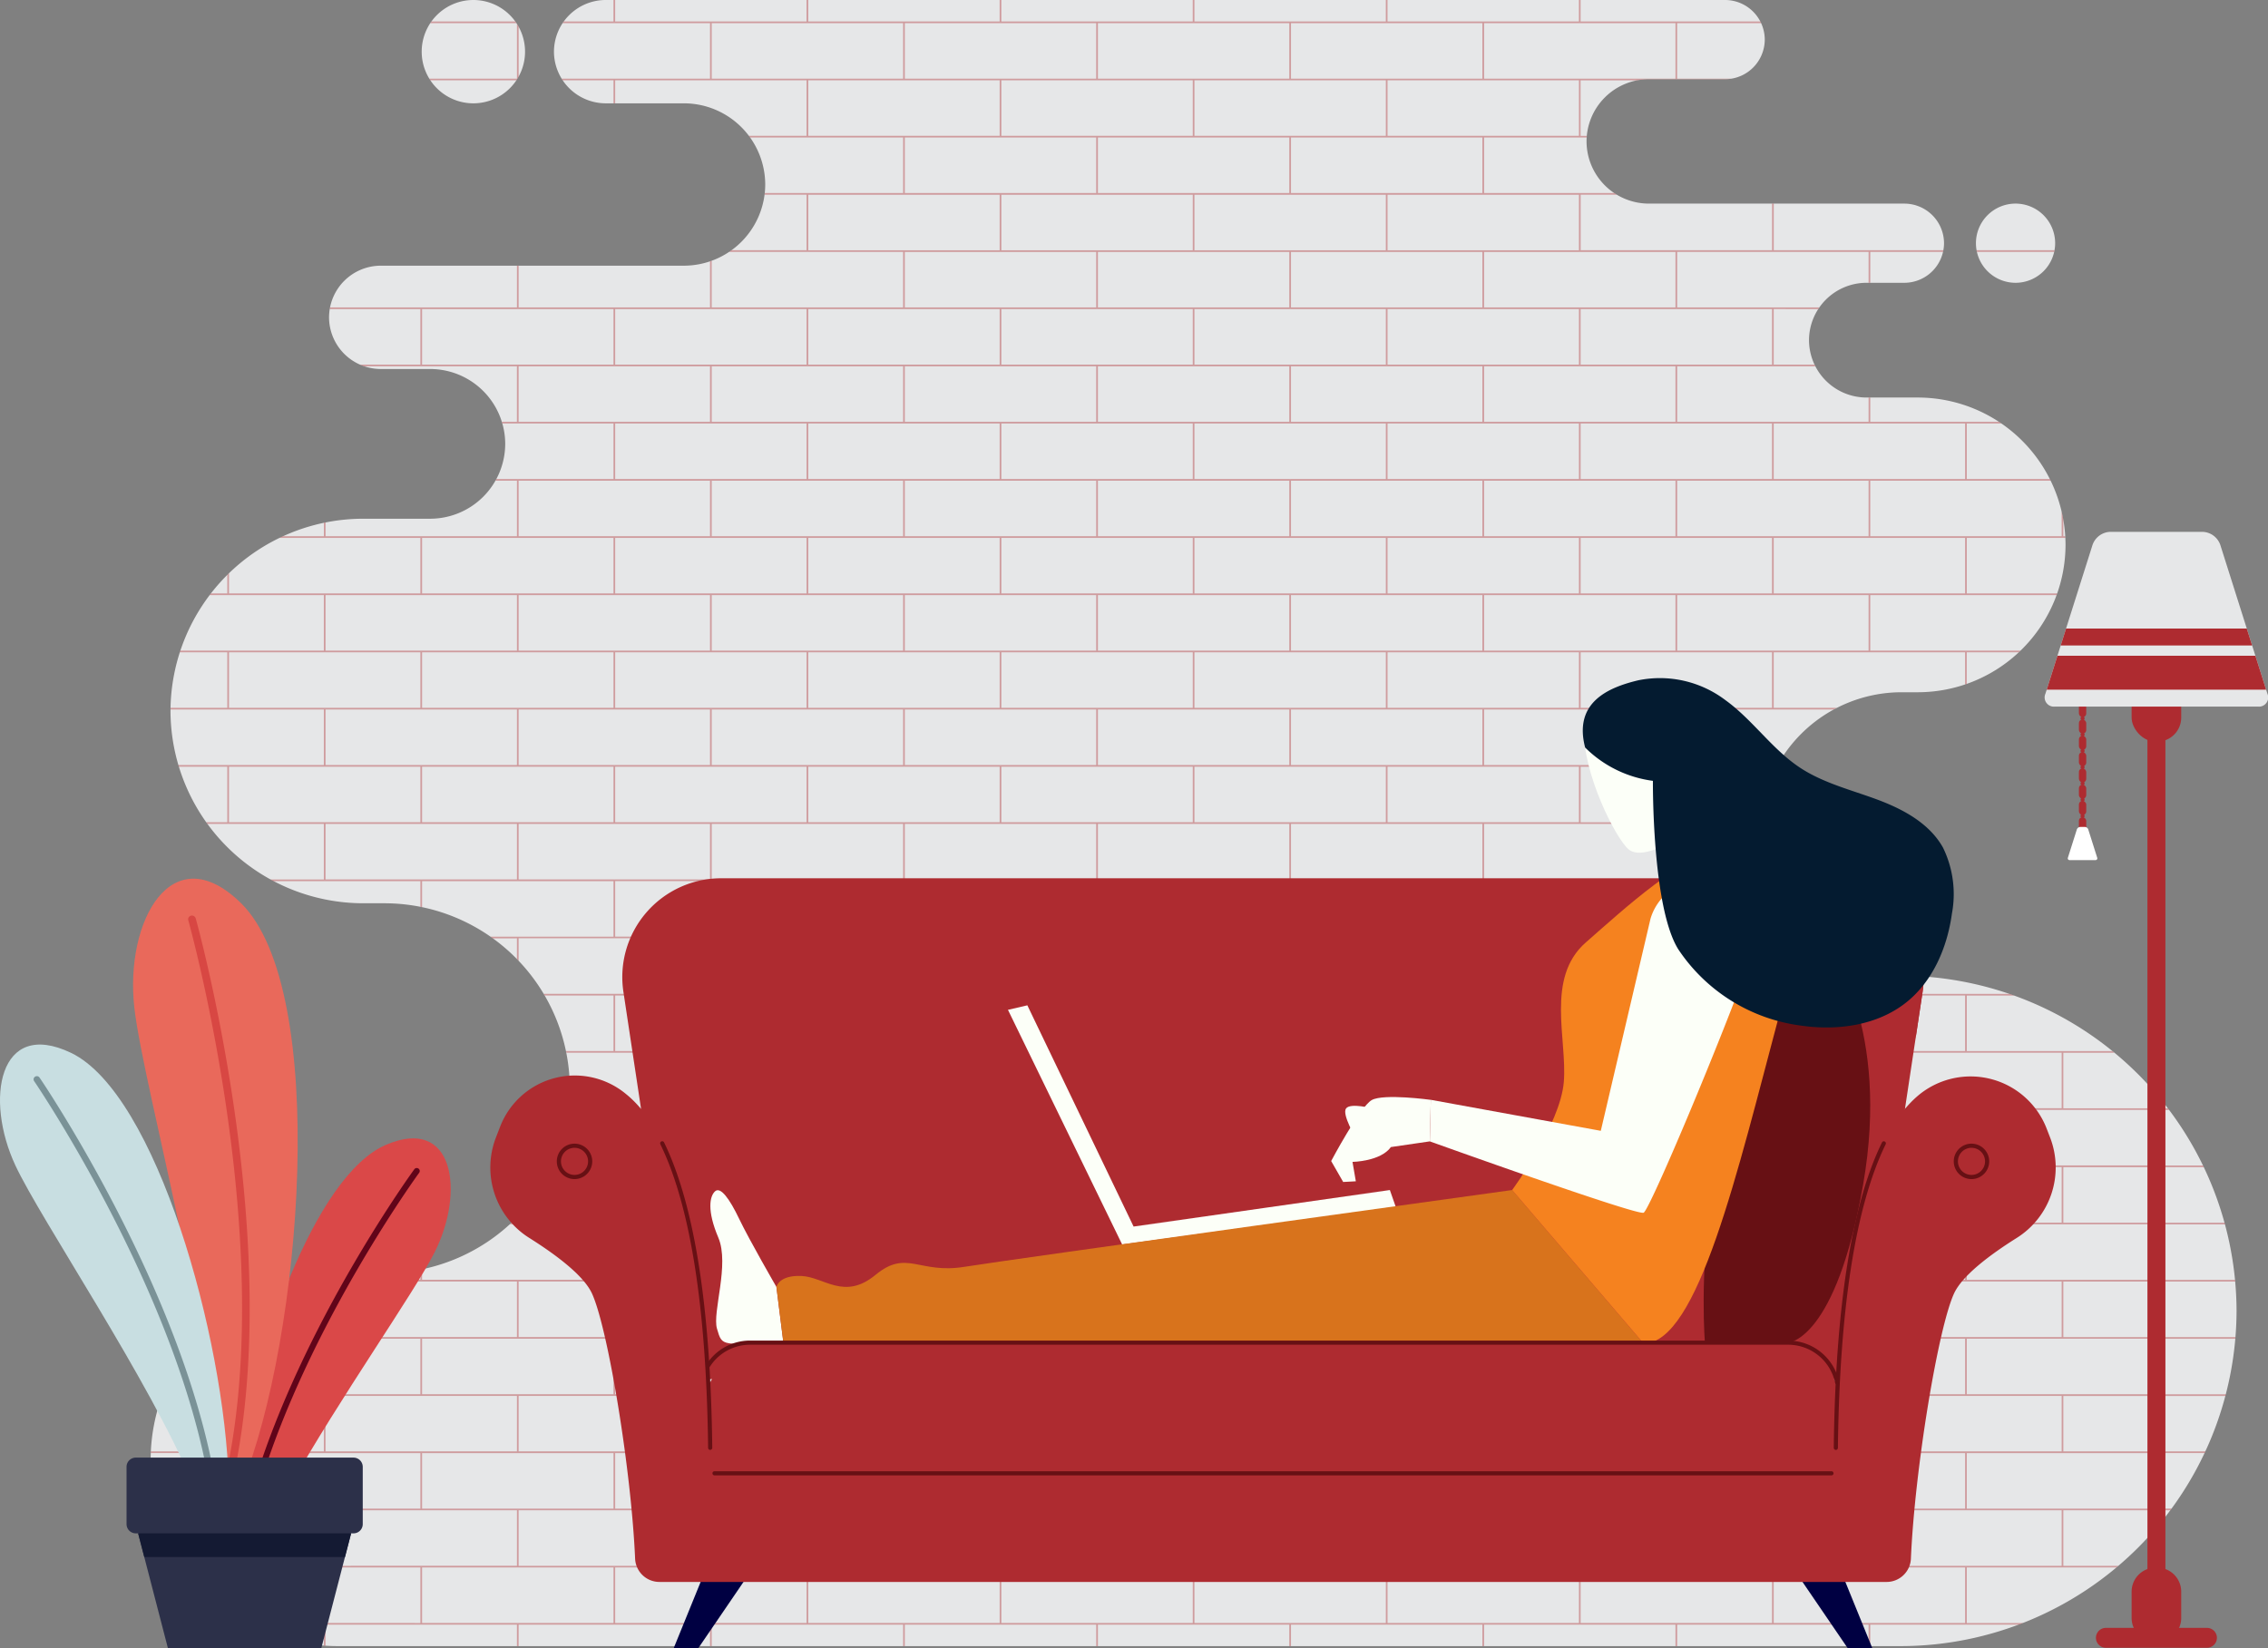 <svg xmlns="http://www.w3.org/2000/svg" xmlns:xlink="http://www.w3.org/1999/xlink" width="251" height="182.461" viewBox="0 0 251 182.461"><rect x="0" y="0" width="251" height="182.461" fill="#808080" stroke="none"/><defs><style>.a,.c,.v{fill:#ae2b30;}.b{fill:#e6e7e8;}.b,.c,.d,.e,.f,.g,.h,.i,.k,.l,.u,.v{fill-rule:evenodd;}.c{opacity:0.4;}.d{fill:#da4848;}.e{fill:#610419;}.f{fill:#e9695b;}.g{fill:#d84743;}.h{fill:#c8dee1;}.i{fill:#7a9297;}.j,.k{fill:#2c3049;}.l{fill:#141a33;}.m{clip-path:url(#a);}.n{fill:#671014;}.o{fill:#000042;}.p{fill:#fcfff8;}.q{fill:#d8731c;}.r{fill:#1d71d3;}.s{fill:#f5821f;}.t{fill:#041b30;}.u{fill:#fff;}</style><clipPath id="a"><path class="a" d="M360.188,319.451H238.041a10.94,10.94,0,0,0-10.817,12.572l2.754,18.258,4.625,24.7,55.116-2.1,73.908,2.1,4.625-24.7,2.755-18.258A10.941,10.941,0,0,0,360.188,319.451Z" transform="translate(-227.099 -319.451)"/></clipPath></defs><g transform="translate(-817 -503)"><g transform="translate(833.672 503)"><path class="b" d="M240.707,262.855a37.214,37.214,0,0,0,37.106-37.105h0a37.216,37.216,0,0,0-37.106-37.106h0a15.735,15.735,0,0,1-15.689-15.689h0a15.735,15.735,0,0,1,15.689-15.689h1.868a16.359,16.359,0,0,0,16.311-16.312h0a16.359,16.359,0,0,0-16.311-16.312h-5.728a6.37,6.37,0,0,1-6.351-6.35h0a6.37,6.37,0,0,1,6.351-6.351h4.209a4.4,4.4,0,0,0,4.383-4.382h0a4.4,4.4,0,0,0-4.383-4.383H212.762a6.906,6.906,0,0,1-6.886-6.886h0a6.906,6.906,0,0,1,6.886-6.886h8.46A4.4,4.4,0,0,0,225.6,85.02h0a4.4,4.4,0,0,0-4.383-4.383H97.316A5.736,5.736,0,0,0,91.6,86.355h0a5.736,5.736,0,0,0,5.719,5.719h8.676a9.013,9.013,0,0,1,8.986,8.986h0a9.013,9.013,0,0,1-8.986,8.987H72.428a5.736,5.736,0,0,0-5.719,5.719h0a5.736,5.736,0,0,0,5.719,5.719H77.92a8.311,8.311,0,0,1,8.286,8.286h0a8.311,8.311,0,0,1-8.286,8.286H70.446a21.347,21.347,0,0,0-21.284,21.284h0a21.347,21.347,0,0,0,21.284,21.284h2.437A20.532,20.532,0,0,1,93.355,201.1h0a20.532,20.532,0,0,1-20.472,20.472H67.607a20.7,20.7,0,0,0-20.642,20.642h0a20.7,20.7,0,0,0,20.642,20.641ZM82.682,92.075A5.719,5.719,0,1,1,88.4,86.356a5.719,5.719,0,0,1-5.719,5.719Zm170.672,19.866a4.383,4.383,0,1,1,4.383-4.383A4.383,4.383,0,0,1,253.355,111.941Z" transform="translate(-46.965 -80.637)"/><path class="c" d="M55.46,258.866V254.15H50.8c-.044-.061-.086-.124-.13-.187H66.144v-6.145H47.754c-.018-.062-.034-.124-.051-.187H55.46v-6.145H46.99c0-.062,0-.125.007-.187H66.144v-6.145H48.227c.023-.063.047-.125.07-.187H55.46v-6.145H51.941q.081-.095.162-.187H66.144v-6.145H61.536c.212-.066.427-.127.642-.187H76.829v-1.117c.062-.012.125-.023.187-.036v1.153H98.2V216.16H86.722l.2-.187h.591v-.581c.062-.064.125-.127.187-.192v.772h21.182v-6.145H91.4l.087-.187H98.2V203.5H93.223c.008-.063.015-.125.022-.187h15.638v-6.145h-15.9c-.012-.062-.023-.125-.036-.187H98.2v-6.144H90.586l-.11-.187h18.407V184.5H87.7V187c-.061-.065-.124-.128-.187-.192v-2.3H84.841c-.087-.062-.175-.125-.263-.187H98.2v-6.145H77.016v2.876l-.187-.036v-2.84H60.565l-.347-.187h5.926V171.84H53.257c-.045-.062-.092-.124-.137-.187h2.34v-6.145H50.09c-.019-.062-.038-.124-.056-.187h16.11v-6.145H49.175c0-.062,0-.125,0-.187H55.46v-6.145H50.195c.02-.062.04-.124.061-.187H66.144v-6.145H53.5c.047-.062.1-.125.144-.187H55.46v-2.05c.061-.062.124-.122.187-.183v2.232H76.829v-6.145H61.217c.132-.064.264-.126.4-.187h4.53V138.5l.187-.037v1.531H87.514V133.85H85.137c.035-.062.07-.124.1-.187H98.2v-6.145H85.9c-.018-.062-.036-.124-.056-.187h1.666v-6.145H70.62c-.163-.054-.323-.117-.479-.187h6.687v-6.145H66.794c.01-.062.021-.125.033-.187H87.514v-4.62H87.7v4.62h21.182v-5.1l.187-.066v5.163h21.182v-6.144H110.994q.135-.091.267-.187h8.307v-6.145h-4.649c.008-.062.015-.125.021-.187h15.313V95.86H113.32q-.067-.094-.137-.187h6.385V89.529H98.386v2.546H98.2V89.529H92.576c-.041-.062-.081-.124-.12-.187h16.427V83.2H92.567c.042-.063.086-.125.13-.187h5.5V80.637h.187V83.01h21.182V80.637h.187V83.01h21.182V80.637h.187V83.01h21.182V80.637h.187V83.01h21.182V80.637h.187V83.01h21.182V80.637h.187V83.01h19.892c.032.061.063.124.092.187h-9.3v6.145h6.04a4.348,4.348,0,0,1-.724.061h-8.46a6.817,6.817,0,0,0-1.309.127h-6.232v6.144h.682q-.008.094-.014.187H194.547V102h14.4q.145.1.294.187h-4.005v6.145h21.183v-5.161h.187v5.161h18.778c-.011.062-.024.125-.039.187h-8.055v3.417H237.1v-3.417H215.916v6.144H231.65q-.065.093-.126.187H226.6V121h4.517c.03.062.06.125.092.187H215.916v6.145H237.1v-2.689h.187v2.689h14.242c.094.062.186.124.278.187H247.97v6.145h9.194c.031.062.063.124.093.187H237.286v6.145h21.182v-2.75q.107.453.187.916v1.834h.212c0,.062.008.125.011.187H247.97v6.145h10.011c-.022.062-.043.125-.066.187h-20.63v6.145h16.631c-.065.063-.131.125-.2.187h-5.75v3.5c-.062.022-.124.044-.187.065v-3.566H226.6v6.145h6.987c-.118.061-.235.123-.351.187H215.916v6.145h11.11c-.035.062-.07.124-.1.187H226.6v.623c-.064.132-.127.263-.187.4v-1.02H205.232v6.145h19.852c-.006.062-.01.125-.015.187h-9.153v6.145h9.945c.022.062.044.124.066.187h-20.7v6.145h21.183v-4.934c.06.133.123.266.187.4v4.537h3.324l.2.187H215.916v6.145H237.1v-2.428l.187.043v2.385h15.43q.264.092.527.187H247.97v6.144h16.11l.231.187h-5.657v6.145h11.561c.048.062.1.124.144.187h-1.02v6.145h4.782l.09.187H258.655v6.145h17.851c.018.062.034.125.051.187H269.34v6.145h8.322l.016.187H258.655v6.145h19.056c0,.062-.011.124-.016.187H269.34v6.145h7.317c-.016.062-.033.124-.05.187H258.655V241.3h15.729c-.029.062-.057.124-.087.187H269.34v6.145h1.293c-.046.062-.09.125-.136.187H258.655v6.145h6.092c-.073.063-.146.125-.221.187H247.97v6.145h6.255c-.162.064-.326.125-.49.187h-16.45v2.373H237.1v-2.373H215.916v2.373h-.187v-2.373H194.547v2.373h-.187v-2.373H173.178v2.373h-.187v-2.373H151.809v2.373h-.187v-2.373H130.439v2.373h-.187v-2.373H109.07v2.373h-.187v-2.373H87.7v2.373h-.187v-2.373H66.331v2.332l-.187-.012v-2.32h-8.1c-.116-.061-.232-.123-.347-.187H76.829V254.15H55.647V259l-.187-.137ZM87.452,89.529c.089-.133.171-.268.249-.409V83.592q-.089-.161-.187-.314v6.064h-9.7c.039.063.079.125.12.187Zm.009-6.332c-.042-.063-.085-.125-.13-.187H78.054c-.044.061-.087.124-.129.187Zm161.629,25.327h8.552c.014-.062.027-.124.038-.187h-8.628c.011.062.024.125.038.187ZM247.784,254.15H226.6v6.145h21.182V254.15Zm-21.369,0H205.232v6.145h21.183V254.15Zm-21.37,0H183.863v6.145h21.182V254.15Zm-21.37,0H162.493v6.145h21.182V254.15Zm-21.37,0H141.124v6.145h21.182V254.15Zm-21.369,0H119.755v6.145h21.182V254.15Zm-21.369,0H98.386v6.145h21.182V254.15Zm-21.37,0H77.016v6.145H98.2V254.15Zm160.269-6.331H237.286v6.145h21.182v-6.145Zm-21.368,0H215.916v6.145H237.1v-6.145Zm-21.37,0H194.547v6.145H215.73v-6.145Zm-21.37,0H173.178v6.145H194.36v-6.145Zm-21.369,0H151.809v6.145h21.182v-6.145Zm-21.37,0H130.439v6.145h21.182v-6.145Zm-21.369,0H109.07v6.145h21.182v-6.145Zm-21.37,0H87.7v6.145h21.182v-6.145Zm-21.369,0H66.331v6.145H87.514v-6.145Zm181.639-6.331H247.97v6.145h21.182v-6.145Zm-21.369,0H226.6v6.145h21.182v-6.145Zm-21.369,0H205.232v6.145h21.183v-6.145Zm-21.37,0H183.863v6.145h21.182v-6.145Zm-21.37,0H162.493v6.145h21.182v-6.145Zm-21.37,0H141.124v6.145h21.182v-6.145Zm-21.369,0H119.755v6.145h21.182v-6.145Zm-21.369,0H98.386v6.145h21.182v-6.145Zm-21.37,0H77.016v6.145H98.2v-6.145Zm-21.37,0H55.647v6.145H76.829v-6.145Zm181.639-6.331H237.286V241.3h21.182v-6.145Zm-21.368,0H215.916V241.3H237.1v-6.145Zm-21.37,0H194.547V241.3H215.73v-6.145Zm-21.37,0H173.178V241.3H194.36v-6.145Zm-21.369,0H151.809V241.3h21.182v-6.145Zm-21.37,0H130.439V241.3h21.182v-6.145Zm-21.369,0H109.07V241.3h21.182v-6.145Zm-21.37,0H87.7V241.3h21.182v-6.145Zm-21.369,0H66.331V241.3H87.514v-6.145Zm181.639-6.331H247.97v6.145h21.182v-6.145Zm-21.369,0H226.6v6.145h21.182v-6.145Zm-21.369,0H205.232v6.145h21.183v-6.145Zm-21.37,0H183.863v6.145h21.182v-6.145Zm-21.37,0H162.493v6.145h21.182v-6.145Zm-21.37,0H141.124v6.145h21.182v-6.145Zm-21.369,0H119.755v6.145h21.182v-6.145Zm-21.369,0H98.386v6.145h21.182v-6.145Zm-21.37,0H77.016v6.145H98.2v-6.145Zm-21.37,0H55.647v6.145H76.829v-6.145Zm181.639-6.333H237.286v6.145h21.182v-6.145Zm-21.368,0H215.916v6.145H237.1v-6.145Zm-21.37,0H194.547v6.145H215.73v-6.145Zm-21.37,0H173.178v6.145H194.36v-6.145Zm-21.369,0H151.809v6.145h21.182v-6.145Zm-21.37,0H130.439v6.145h21.182v-6.145Zm-21.369,0H109.07v6.145h21.182v-6.145Zm-21.37,0H87.7v6.145h21.182v-6.145Zm-21.369,0H66.331v6.145H87.514v-6.145Zm181.639-6.331H247.97v6.145h21.182V216.16Zm-21.369,0H226.6v6.145h21.182V216.16Zm-21.369,0H205.232v6.145h21.183V216.16Zm-21.37,0H183.863v6.145h21.182V216.16Zm-21.37,0H162.493v6.145h21.182V216.16Zm-21.37,0H141.124v6.145h21.182V216.16Zm-21.369,0H119.755v6.145h21.182V216.16Zm-21.369,0H98.386v6.145h21.182V216.16Zm138.9-6.331H237.286v6.145h21.182v-6.145Zm-21.368,0H215.916v6.145H237.1v-6.145Zm-21.37,0H194.547v6.145H215.73v-6.145Zm-21.37,0H173.178v6.145H194.36v-6.145Zm-21.369,0H151.809v6.145h21.182v-6.145Zm-21.37,0H130.439v6.145h21.182v-6.145Zm-21.369,0H109.07v6.145h21.182v-6.145Zm138.9-6.331H247.97v6.145h21.182V203.5Zm-21.369,0H226.6v6.145h21.182V203.5Zm-21.369,0H205.232v6.145h21.183V203.5Zm-21.37,0H183.863v6.145h21.182V203.5Zm-21.37,0H162.493v6.145h21.182V203.5Zm-21.37,0H141.124v6.145h21.182V203.5Zm-21.369,0H119.755v6.145h21.182V203.5Zm-21.369,0H98.386v6.145h21.182V203.5Zm138.9-6.332H237.286v6.145h21.182v-6.145Zm-21.368,0H215.916v6.145H237.1v-6.145Zm-21.37,0H194.547v6.145H215.73v-6.145Zm-21.37,0H173.178v6.145H194.36v-6.145Zm-21.369,0H151.809v6.145h21.182v-6.145Zm-21.37,0H130.439v6.145h21.182v-6.145Zm-21.369,0H109.07v6.145h21.182v-6.145Zm117.531-6.331H226.6v6.144h21.182v-6.144Zm-21.369,0H205.232v6.144h21.183v-6.144Zm-21.37,0H183.863v6.144h21.182v-6.144Zm-21.37,0H162.493v6.144h21.182v-6.144Zm-21.37,0H141.124v6.144h21.182v-6.144Zm-21.369,0H119.755v6.144h21.182v-6.144Zm-21.369,0H98.386v6.144h21.182v-6.144ZM215.73,184.5H194.547v6.145H215.73V184.5Zm-21.37,0H173.178v6.145H194.36V184.5Zm-21.369,0H151.809v6.145h21.182V184.5Zm-21.37,0H130.439v6.145h21.182V184.5Zm-21.369,0H109.07v6.145h21.182V184.5Zm74.793-6.331H183.863v6.145h21.182v-6.145Zm-21.37,0H162.493v6.145h21.182v-6.145Zm-21.37,0H141.124v6.145h21.182v-6.145Zm-21.369,0H119.755v6.145h21.182v-6.145Zm-21.369,0H98.386v6.145h21.182v-6.145Zm96.162-6.331H194.547v6.145H215.73V171.84Zm-21.37,0H173.178v6.145H194.36V171.84Zm-21.369,0H151.809v6.145h21.182V171.84Zm-21.37,0H130.439v6.145h21.182V171.84Zm-21.369,0H109.07v6.145h21.182V171.84Zm-21.37,0H87.7v6.145h21.182V171.84Zm-21.369,0H66.331v6.145H87.514V171.84Zm117.531-6.332H183.863v6.145h21.182v-6.145Zm-21.37,0H162.493v6.145h21.182v-6.145Zm-21.37,0H141.124v6.145h21.182v-6.145Zm-21.369,0H119.755v6.145h21.182v-6.145Zm-21.369,0H98.386v6.145h21.182v-6.145Zm-21.37,0H77.016v6.145H98.2v-6.145Zm-21.37,0H55.647v6.145H76.829v-6.145Zm138.9-6.331H194.547v6.145H215.73v-6.145Zm-21.37,0H173.178v6.145H194.36v-6.145Zm-21.369,0H151.809v6.145h21.182v-6.145Zm-21.37,0H130.439v6.145h21.182v-6.145Zm-21.369,0H109.07v6.145h21.182v-6.145Zm-21.37,0H87.7v6.145h21.182v-6.145Zm-21.369,0H66.331v6.145H87.514v-6.145Zm138.9-6.332H205.232v6.145h21.183v-6.145Zm-21.37,0H183.863v6.145h21.182v-6.145Zm-21.37,0H162.493v6.145h21.182v-6.145Zm-21.37,0H141.124v6.145h21.182v-6.145Zm-21.369,0H119.755v6.145h21.182v-6.145Zm-21.369,0H98.386v6.145h21.182v-6.145Zm-21.37,0H77.016v6.145H98.2v-6.145Zm-21.37,0H55.647v6.145H76.829v-6.145ZM237.1,146.513H215.916v6.145H237.1v-6.145Zm-21.37,0H194.547v6.145H215.73v-6.145Zm-21.37,0H173.178v6.145H194.36v-6.145Zm-21.369,0H151.809v6.145h21.182v-6.145Zm-21.37,0H130.439v6.145h21.182v-6.145Zm-21.369,0H109.07v6.145h21.182v-6.145Zm-21.37,0H87.7v6.145h21.182v-6.145Zm-21.369,0H66.331v6.145H87.514v-6.145Zm160.27-6.331H226.6v6.145h21.182v-6.145Zm-21.369,0H205.232v6.145h21.183v-6.145Zm-21.37,0H183.863v6.145h21.182v-6.145Zm-21.37,0H162.493v6.145h21.182v-6.145Zm-21.37,0H141.124v6.145h21.182v-6.145Zm-21.369,0H119.755v6.145h21.182v-6.145Zm-21.369,0H98.386v6.145h21.182v-6.145Zm-21.37,0H77.016v6.145H98.2v-6.145Zm138.9-6.332H215.916v6.145H237.1V133.85Zm-21.37,0H194.547v6.145H215.73V133.85Zm-21.37,0H173.178v6.145H194.36V133.85Zm-21.369,0H151.809v6.145h21.182V133.85Zm-21.37,0H130.439v6.145h21.182V133.85Zm-21.369,0H109.07v6.145h21.182V133.85Zm-21.37,0H87.7v6.145h21.182V133.85Zm138.9-6.332H226.6v6.145h21.182v-6.145Zm-21.369,0H205.232v6.145h21.183v-6.145Zm-21.37,0H183.863v6.145h21.182v-6.145Zm-21.37,0H162.493v6.145h21.182v-6.145Zm-21.37,0H141.124v6.145h21.182v-6.145Zm-21.369,0H119.755v6.145h21.182v-6.145Zm-21.369,0H98.386v6.145h21.182v-6.145Zm96.162-6.331H194.547v6.145H215.73v-6.145Zm-21.37,0H173.178v6.145H194.36v-6.145Zm-21.369,0H151.809v6.145h21.182v-6.145Zm-21.37,0H130.439v6.145h21.182v-6.145Zm-21.369,0H109.07v6.145h21.182v-6.145Zm-21.37,0H87.7v6.145h21.182v-6.145Zm117.532-6.331H205.232V121h21.183v-6.145Zm-21.37,0H183.863V121h21.182v-6.145Zm-21.37,0H162.493V121h21.182v-6.145Zm-21.37,0H141.124V121h21.182v-6.145Zm-21.369,0H119.755V121h21.182v-6.145Zm-21.369,0H98.386V121h21.182v-6.145Zm-21.37,0H77.016V121H98.2v-6.145Zm117.531-6.331H194.547v6.144H215.73v-6.144Zm-21.37,0H173.178v6.144H194.36v-6.144Zm-21.369,0H151.809v6.144h21.182v-6.144Zm-21.37,0H130.439v6.144h21.182v-6.144Zm53.424-6.331H183.863v6.145h21.182v-6.145Zm-21.37,0H162.493v6.145h21.182v-6.145Zm-21.37,0H141.124v6.145h21.182v-6.145Zm-21.369,0H119.755v6.145h21.182v-6.145ZM194.36,95.86H173.178V102H194.36V95.86Zm-21.369,0H151.809V102h21.182V95.86Zm-21.37,0H130.439V102h21.182V95.86Zm53.424-6.331H183.863v6.144h21.182V89.529Zm-21.37,0H162.493v6.144h21.182V89.529Zm-21.37,0H141.124v6.144h21.182V89.529Zm-21.369,0H119.755v6.144h21.182V89.529ZM215.73,83.2H194.547v6.145H215.73V83.2Zm-21.37,0H173.178v6.145H194.36V83.2Zm-21.369,0H151.809v6.145h21.182V83.2Zm-21.37,0H130.439v6.145h21.182V83.2Zm-21.369,0H109.07v6.145h21.182Z" transform="translate(-46.976 -80.637)"/></g><g transform="translate(817 600.269)"><g transform="translate(0 0)"><g transform="translate(25.767 28.743)"><path class="d" d="M149.273,220.048c7.582-3.276,8.783,5.2,5.415,11.88-2.279,4.522-10.492,16.1-16.023,25.95h-6.312C134.512,242.977,141.436,223.434,149.273,220.048Z" transform="translate(-132.353 -219.321)"/><path class="e" d="M134.151,257.214c5.383-18.053,17.778-35.066,17.828-35.134a.335.335,0,0,1,.465-.078.329.329,0,0,1,.078.46c-.05.068-12.315,16.9-17.685,34.752Z" transform="translate(-131.897 -218.657)"/></g><g transform="translate(14.726)"><path class="f" d="M135.485,199.092c-7.644-7.5-12.867,2.007-11.8,11.552,1.009,9.051,9.834,40.111,8.78,53.17l3.011,0C142.326,247.076,145.27,208.686,135.485,199.092Z" transform="translate(-123.546 -196.393)"/><path class="g" d="M133.134,262.993c6.356-26.394-3.85-62.9-3.884-63.023a.443.443,0,0,0-.525-.311.408.408,0,0,0-.3.51c.034.124,10.252,36.671,3.833,62.822Z" transform="translate(-122.312 -195.567)"/></g><g transform="translate(0 18.36)"><path class="h" d="M119.647,211.95c-8.014-3.826-9.552,5.177-6.146,12.466,2.822,6.041,14.855,23.78,19.639,35.278l3.973-.135C136.669,243.455,129.106,216.467,119.647,211.95Z" transform="translate(-111.799 -211.039)"/><path class="i" d="M134.9,258.9c-3.64-21.674-19.42-44.827-19.478-44.911a.361.361,0,0,0-.5-.1.347.347,0,0,0-.1.488c.056.084,15.735,23.086,19.363,44.55Z" transform="translate(-111.044 -210.331)"/></g></g><g transform="translate(14.005 64.083)"><path class="j" d="M1.022,0H25.117A1.023,1.023,0,0,1,26.14,1.023V7.361a1.023,1.023,0,0,1-1.023,1.023H1.023A1.023,1.023,0,0,1,0,7.361V1.022A1.022,1.022,0,0,1,1.022,0Z"/><path class="k" d="M143.525,251.29H128.037l-4.044,3.649,3.3,12.725h16.969l3.3-12.725Z" transform="translate(-122.711 -246.556)"/><path class="l" d="M123.993,254.2l.679,2.616h22.217l.679-2.616Z" transform="translate(-122.711 -245.817)"/></g></g><g transform="translate(871.264 578.022)"><g transform="translate(14.604 22.199)"><g transform="translate(0)"><path class="a" d="M360.188,319.451H238.041a10.94,10.94,0,0,0-10.817,12.572l2.754,18.258,4.625,24.7,55.116-2.1,73.908,2.1,4.625-24.7,2.755-18.258A10.941,10.941,0,0,0,360.188,319.451Z" transform="translate(-227.099 -319.451)"/><g class="m"><rect class="a" width="0.874" height="55.532" transform="translate(-0.874 0)"/><rect class="a" width="1.782" height="55.532" transform="translate(143.123 0)"/></g></g></g><g transform="translate(134.279 30.02)"><path class="n" d="M403.535,374.7s-2.62-29.751,13.837-43.73c0,0,6.679,8.744,3.663,26.062s-8.293,17.521-8.293,17.521Z" transform="translate(-403.382 -330.971)"/></g><g transform="translate(20.297 97.214)"><g transform="translate(0)"><path class="o" d="M239.635,429.949l-4.149,10.2h2.726l6.708-9.829Z" transform="translate(-235.486 -429.949)"/></g></g><g transform="translate(143.507 97.214)"><g transform="translate(0)"><path class="o" d="M422.261,429.949l4.149,10.2h-2.726l-6.708-9.829Z" transform="translate(-416.975 -429.949)"/></g></g><g transform="translate(0 44.021)"><path class="a" d="M378.206,358.463l-.382-.988a9.024,9.024,0,0,0-14.161-3.7h0c-5.612,4.682-8.982,17.438-9.24,39.055a2.732,2.732,0,0,1-2.712,2.714H232.7a2.732,2.732,0,0,1-2.712-2.714c-.258-21.618-3.628-34.373-9.24-39.055l-.175-.144a8.86,8.86,0,0,0-13.9,3.638l-.464,1.2a9.2,9.2,0,0,0,3.685,11.113c2.98,1.873,6.041,4.173,6.95,6.166,1.764,3.866,4.343,19.488,4.768,29.345a2.694,2.694,0,0,0,2.709,2.574H360.095a2.693,2.693,0,0,0,2.709-2.574c.424-9.857,3-25.48,4.768-29.345.909-1.993,3.969-4.292,6.947-6.164A9.205,9.205,0,0,0,378.206,358.463Z" transform="translate(-205.588 -351.595)"/></g><g transform="translate(23.411 73.594)"><path class="a" d="M8.171,0H118.245a8.171,8.171,0,0,1,8.171,8.171v6.3a0,0,0,0,1,0,0H0a0,0,0,0,1,0,0v-6.3A8.171,8.171,0,0,1,8.171,0Z" transform="translate(0)"/></g><g transform="translate(24.585 87.837)"><path class="n" d="M365.642,416.595H242.031a.229.229,0,0,1,0-.459h123.61a.229.229,0,1,1,0,.459Z" transform="translate(-241.802 -416.136)"/></g><g transform="translate(24.351 56.73)"><path class="p" d="M248.765,381.016s-3.005-5.2-4.1-7.493-2.084-3.627-2.685-3.088-.911,2.132.358,5.126-.682,8.247-.149,10.079c.616,2.119.476,1.652,7.362,1.652Z" transform="translate(-241.457 -370.315)"/></g><g transform="translate(57.287 36.263)"><path class="p" d="M289.973,340.666l12.636,25.971,30.307-4.086-.678-1.937-28.36,4.043-11.759-24.49Z" transform="translate(-289.973 -340.167)"/></g><g transform="translate(31.659 56.71)"><path class="q" d="M333.647,370.285s-55.567,7.679-60.616,8.5-6.371-1.974-9.838.891-5.69.231-8.2.122-2.767,1.21-2.767,1.21l.785,6.275H348.2Z" transform="translate(-252.221 -370.285)"/></g><g transform="translate(121.034 3.069)"><g transform="translate(0 0)"><path class="p" d="M383.877,293.907c-.147,4.9,3.522,12.107,4.93,13.288,1.448,1.215,4.776-.9,4.776-.9l2.432,7.922,6.7-3.144-5.646-18.734S384.02,289.1,383.877,293.907Z" transform="translate(-383.873 -291.272)"/></g><g transform="translate(9.71 12.885)"><path class="r" d="M398.475,313.361l-.3-.975c1.858-.952,3.687-2.134,3.687-2.134A25.523,25.523,0,0,1,398.475,313.361Z" transform="translate(-398.176 -310.252)"/></g></g><g transform="translate(113.084 18.807)"><path class="s" d="M372.162,352.357s5.334-7.236,5.72-11.963-2.035-11.521,2.424-15.435,10.592-9.578,15.267-10.413,10.029,3.9,6.158,18.4c-4.613,17.288-8.989,36.4-15.02,36.4Z" transform="translate(-372.162 -314.455)"/></g><g transform="translate(103.974 22.41)"><path class="p" d="M391.021,320.162h0a5.953,5.953,0,0,1,3.466,7.559c-3.5,9.8-11.451,28.633-12.086,28.853-.848.294-23.659-7.9-23.659-7.9l.108-4.6,18.815,3.432,5.5-23.473A5.954,5.954,0,0,1,391.021,320.162Z" transform="translate(-358.742 -319.761)"/></g><g transform="translate(93.057 46.415)"><path class="p" d="M353.686,355.434s-5.223-.718-6.535.024-4.49,6.75-4.49,6.75l1.329,2.317,1.4-.076-.369-2.147s3.1-.045,4.25-1.642l4.305-.629Z" transform="translate(-342.661 -355.122)"/></g><g transform="translate(94.611 47.388)"><path class="p" d="M347.962,356.848s-2.436-.659-2.919,0,1.084,3.26,1.084,3.26Z" transform="translate(-344.951 -356.555)"/></g><g transform="translate(120.904)"><path class="t" d="M383.941,294.479a13.021,13.021,0,0,0,7.5,3.686s-.12,13.94,2.8,18.635a19.286,19.286,0,0,0,13.65,8.466c4.032.578,8.415-.042,11.6-2.585,2.944-2.353,4.527-6.083,5.041-9.817a11.738,11.738,0,0,0-.985-7.305c-1.5-2.684-4.4-4.252-7.284-5.324s-5.931-1.817-8.5-3.5c-3.122-2.048-5.265-5.314-8.292-7.5a12,12,0,0,0-9.651-2.2C386.5,287.828,382.635,289.47,383.941,294.479Z" transform="translate(-383.681 -286.751)"/></g><g transform="translate(23.842 73.373)"><path class="n" d="M365.92,399.7a.23.23,0,0,1-.225-.183,5.317,5.317,0,0,0-5.191-4.226H245.622a5.28,5.28,0,0,0-4.491,2.485.224.224,0,0,1-.316.072.229.229,0,0,1-.073-.316,5.733,5.733,0,0,1,4.88-2.7H360.5a5.777,5.777,0,0,1,5.641,4.592.23.23,0,0,1-.179.271A.219.219,0,0,1,365.92,399.7Z" transform="translate(-240.706 -394.831)"/></g><g transform="translate(18.793 51.315)"><path class="n" d="M238.81,396.5a.229.229,0,0,1-.229-.226c-.185-15.5-1.965-26.809-5.287-33.61a.23.23,0,0,1,.106-.306.226.226,0,0,1,.306.106c3.353,6.861,5.147,18.235,5.334,33.8a.231.231,0,0,1-.227.233Z" transform="translate(-233.27 -362.339)"/></g><g transform="translate(148.677 51.314)"><path class="n" d="M424.82,396.5h0a.231.231,0,0,1-.227-.233c.185-15.567,1.98-26.94,5.334-33.8a.225.225,0,0,1,.306-.106.23.23,0,0,1,.106.306c-3.324,6.8-5.1,18.111-5.287,33.61A.229.229,0,0,1,424.82,396.5Z" transform="translate(-424.591 -362.337)"/></g><g transform="translate(161.96 51.577)"><path class="n" d="M446.117,366.647a1.961,1.961,0,1,1,1.961-1.96A1.963,1.963,0,0,1,446.117,366.647Zm0-3.463a1.5,1.5,0,1,0,1.5,1.5A1.5,1.5,0,0,0,446.117,363.184Z" transform="translate(-444.156 -362.725)"/></g><g transform="translate(7.357 51.577)"><path class="n" d="M218.386,366.647a1.961,1.961,0,1,1,1.961-1.96A1.963,1.963,0,0,1,218.386,366.647Zm0-3.463a1.5,1.5,0,1,0,1.5,1.5A1.5,1.5,0,0,0,218.386,363.184Z" transform="translate(-216.424 -362.725)"/></g></g><g transform="translate(1043.302 561.875)"><g transform="translate(3.772 18.941)"><rect class="a" width="0.809" height="1.569" rx="0.404"/><rect class="a" width="0.809" height="1.569" rx="0.404" transform="translate(0 1.827)"/><rect class="a" width="0.809" height="1.569" rx="0.404" transform="translate(0 3.63)"/><rect class="a" width="0.809" height="1.569" rx="0.404" transform="translate(0 5.433)"/><rect class="a" width="0.809" height="1.569" rx="0.404" transform="translate(0 7.235)"/><rect class="a" width="0.809" height="1.569" rx="0.404" transform="translate(0 9.038)"/><rect class="a" width="0.809" height="1.568" rx="0.404" transform="translate(0 10.84)"/><rect class="a" width="0.809" height="1.569" rx="0.404" transform="translate(0 12.643)"/></g><path class="u" d="M158.808,214.1a.409.409,0,0,1,.36.273l.988,3.122a.194.194,0,0,1-.187.274h-2.863a.194.194,0,0,1-.187-.274l.988-3.122a.409.409,0,0,1,.36-.273Z" transform="translate(-154.363 -181.434)"/><rect class="a" width="1.991" height="97.922" rx="0.966" transform="translate(11.354 20.848)"/><rect class="a" width="5.49" height="10.784" rx="2.664" transform="translate(9.604 12.44)"/><path class="a" d="M2.663,0h.163A2.664,2.664,0,0,1,5.49,2.664V5.571A2.664,2.664,0,0,1,2.826,8.235H2.664A2.664,2.664,0,0,1,0,5.571V2.663A2.663,2.663,0,0,1,2.663,0Z" transform="translate(9.604 114.653)"/><path class="v" d="M175.7,401.613H164.513a1.1,1.1,0,0,1-1.1-1.1h0a1.1,1.1,0,0,1,1.1-1.1H175.7a1.1,1.1,0,0,1,1.1,1.1h0A1.1,1.1,0,0,1,175.7,401.613Z" transform="translate(-157.757 -278.088)"/><path class="b" d="M163.938,145.829h5.17a2.153,2.153,0,0,1,1.9,1.442l5.21,16.462a1.021,1.021,0,0,1-.985,1.442H152.645a1.021,1.021,0,0,1-.986-1.442l5.21-16.462a2.153,2.153,0,0,1,1.9-1.442Z" transform="translate(-151.589 -145.829)"/><path class="v" d="M174.163,168.192l.595,1.878H153.571l.594-1.878Zm.955,3.015,1.188,3.756H152.022l1.189-3.756Z" transform="translate(-151.815 -157.492)"/><g transform="translate(3.949 20.411)"><circle class="a" cx="0.227" cy="0.227" r="0.227"/><path class="v" d="M160.07,192.71a.227.227,0,1,0-.226-.227A.227.227,0,0,0,160.07,192.71Z" transform="translate(-159.844 -190.454)"/><path class="v" d="M160.07,196.478a.227.227,0,1,0-.226-.227A.227.227,0,0,0,160.07,196.478Z" transform="translate(-159.844 -192.419)"/><path class="v" d="M160.07,200.245a.227.227,0,1,0-.226-.227A.227.227,0,0,0,160.07,200.245Z" transform="translate(-159.844 -194.384)"/><circle class="a" cx="0.227" cy="0.227" r="0.227" transform="translate(0 7.21)"/><circle class="a" cx="0.227" cy="0.227" r="0.227" transform="translate(0 9.013)"/><circle class="a" cx="0.227" cy="0.227" r="0.227" transform="translate(0 10.815)"/></g></g></g></svg>